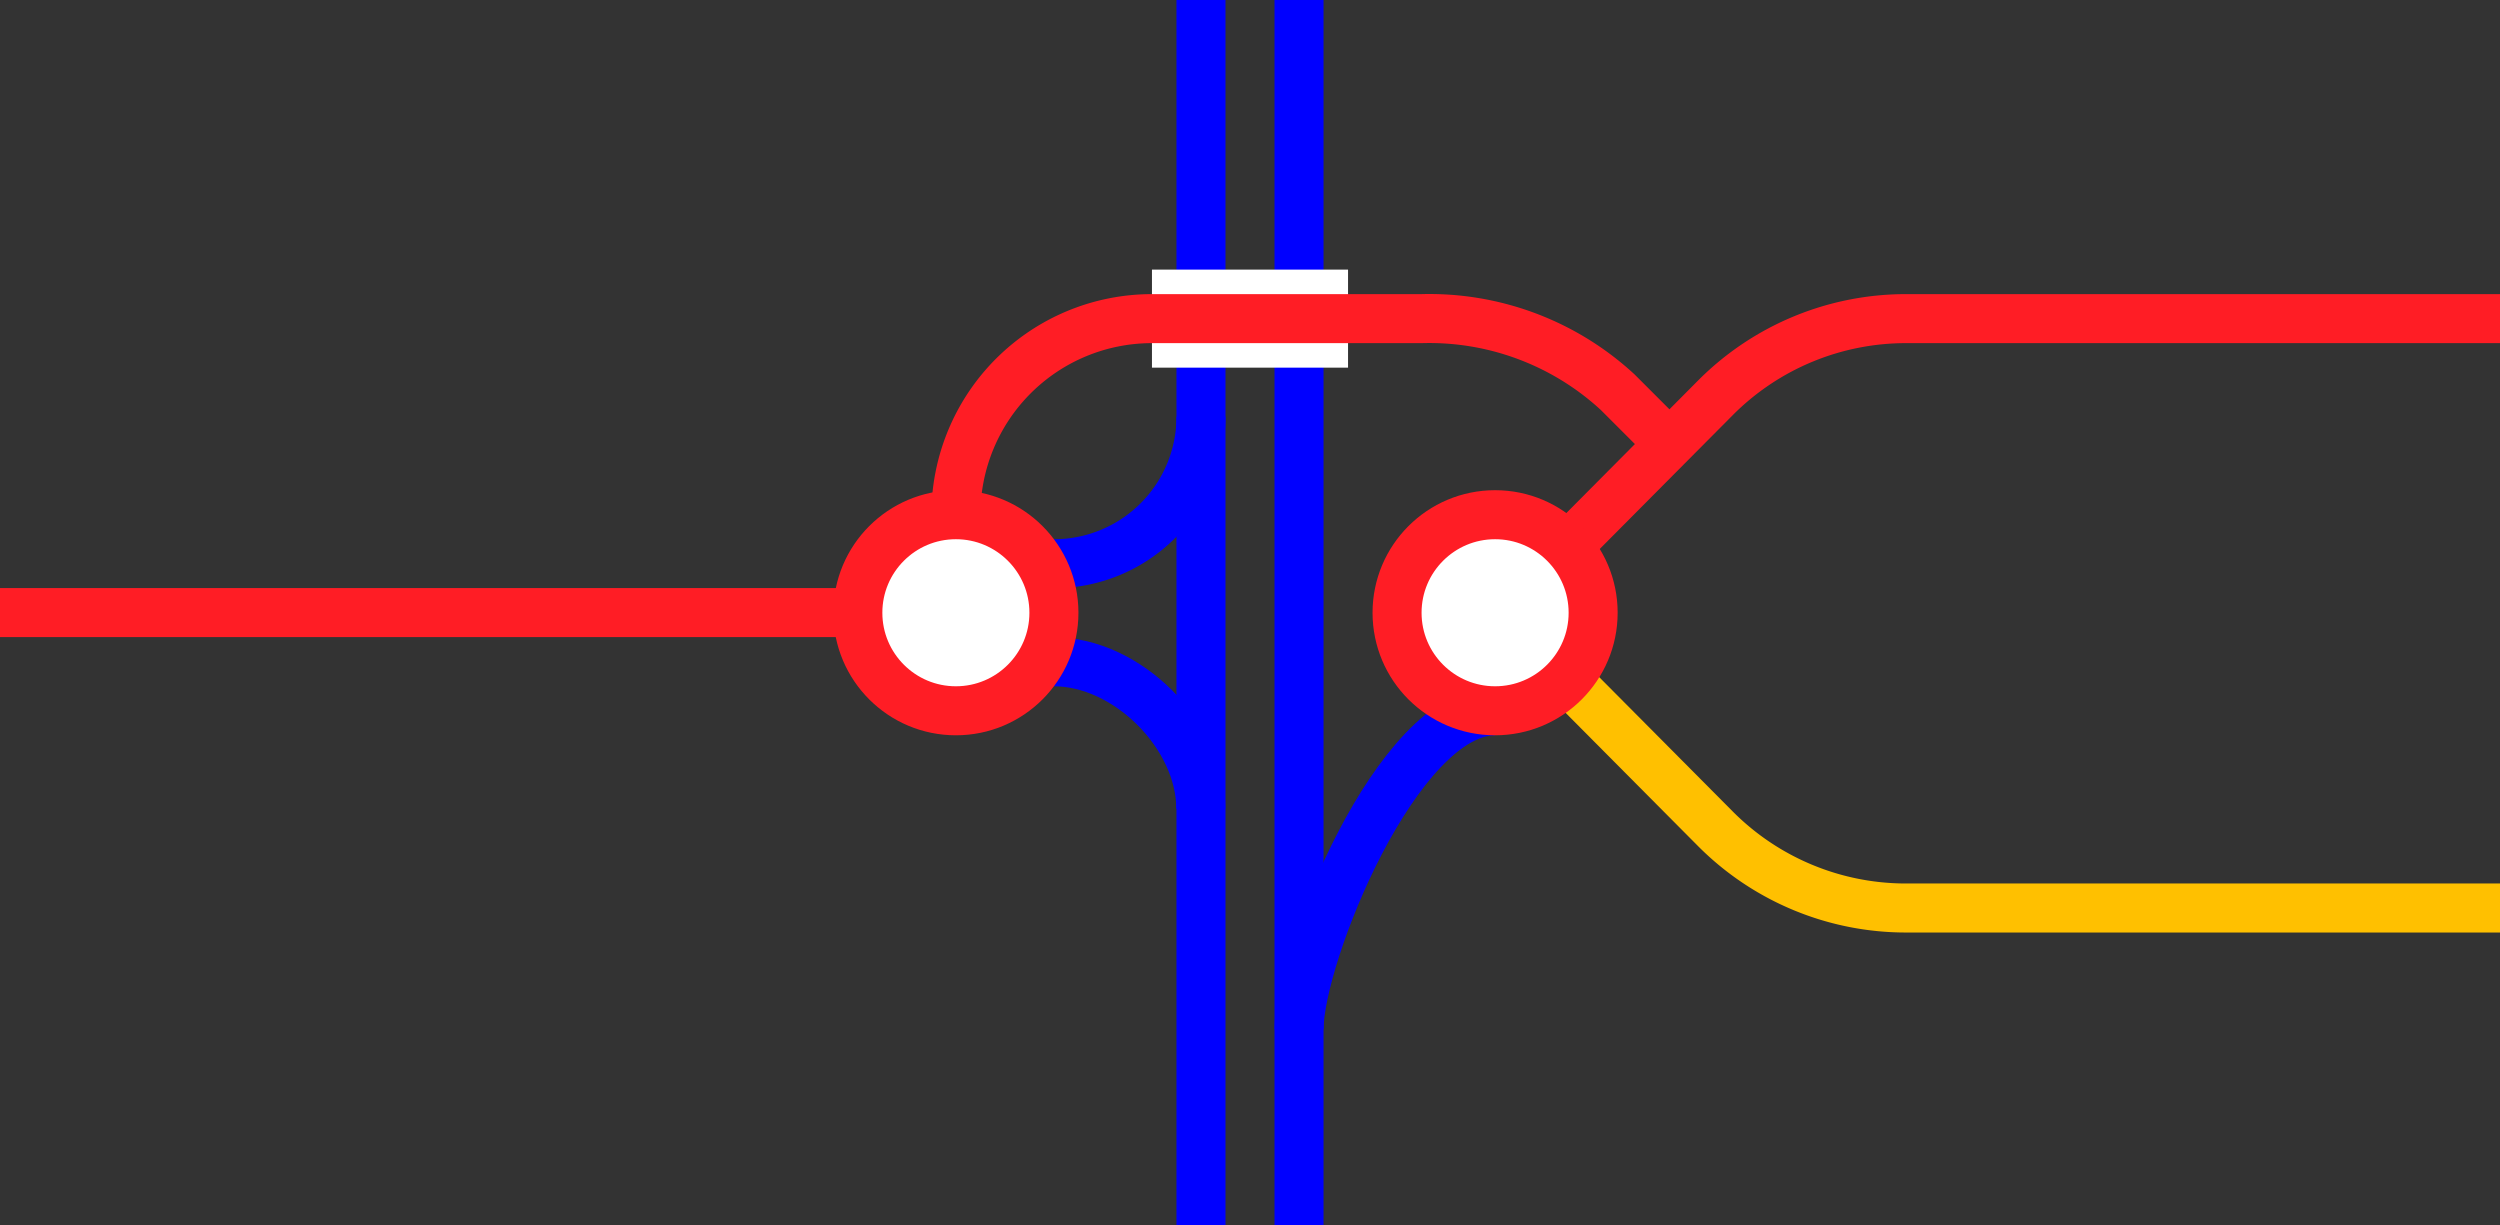 <svg viewBox="0 0 153 75" xmlns="http://www.w3.org/2000/svg"><rect x="0" y="0" width="153" height="75" fill="#333333" stroke="none"/><g fill="none"><g stroke="#00f"><path d="m91.5 43.5c-6 0-12 15-12 19.5" stroke-miterlimit="10" stroke-width="3"/><path d="m73.5 25.5a9 9 0 0 1 -9 9" stroke-miterlimit="10" stroke-width="3"/><path d="m73.49 49.5c0-4.5-4.5-9-9-9" stroke-miterlimit="10" stroke-width="3"/><path d="m79.5 0v75" stroke-miterlimit="10" stroke-width="3"/><path d="m73.5 0v75" stroke-miterlimit="10" stroke-width="3"/></g><path d="m0 35.97h3v3h-3z"/><path d="m150 33.05h3v3h-3z"/><path d="m153 55.57h-36.33a16.45 16.45 0 0 1 -11.67-4.83l-13.13-13.21" stroke="#ffc000" stroke-miterlimit="10" stroke-width="3"/><path d="m153 19.5h-36.33a16.45 16.45 0 0 0 -11.67 4.83l-13.13 13.21" stroke="#ff1d25" stroke-miterlimit="10" stroke-width="3"/><path d="m70.5 19.5h12" stroke="#fff" stroke-miterlimit="10" stroke-width="6"/></g><g stroke="#ff1d25" stroke-miterlimit="10" stroke-width="3"><path d="m0 37.49h64.88" fill="#fff"/><path d="m58.5 31.5a12 12 0 0 1 12-12h16.5a17 17 0 0 1 12 4.5l3 3" fill="none"/><circle cx="91.5" cy="37.5" fill="#fff" r="6"/><circle cx="58.5" cy="37.5" fill="#fff" r="6"/></g></svg>